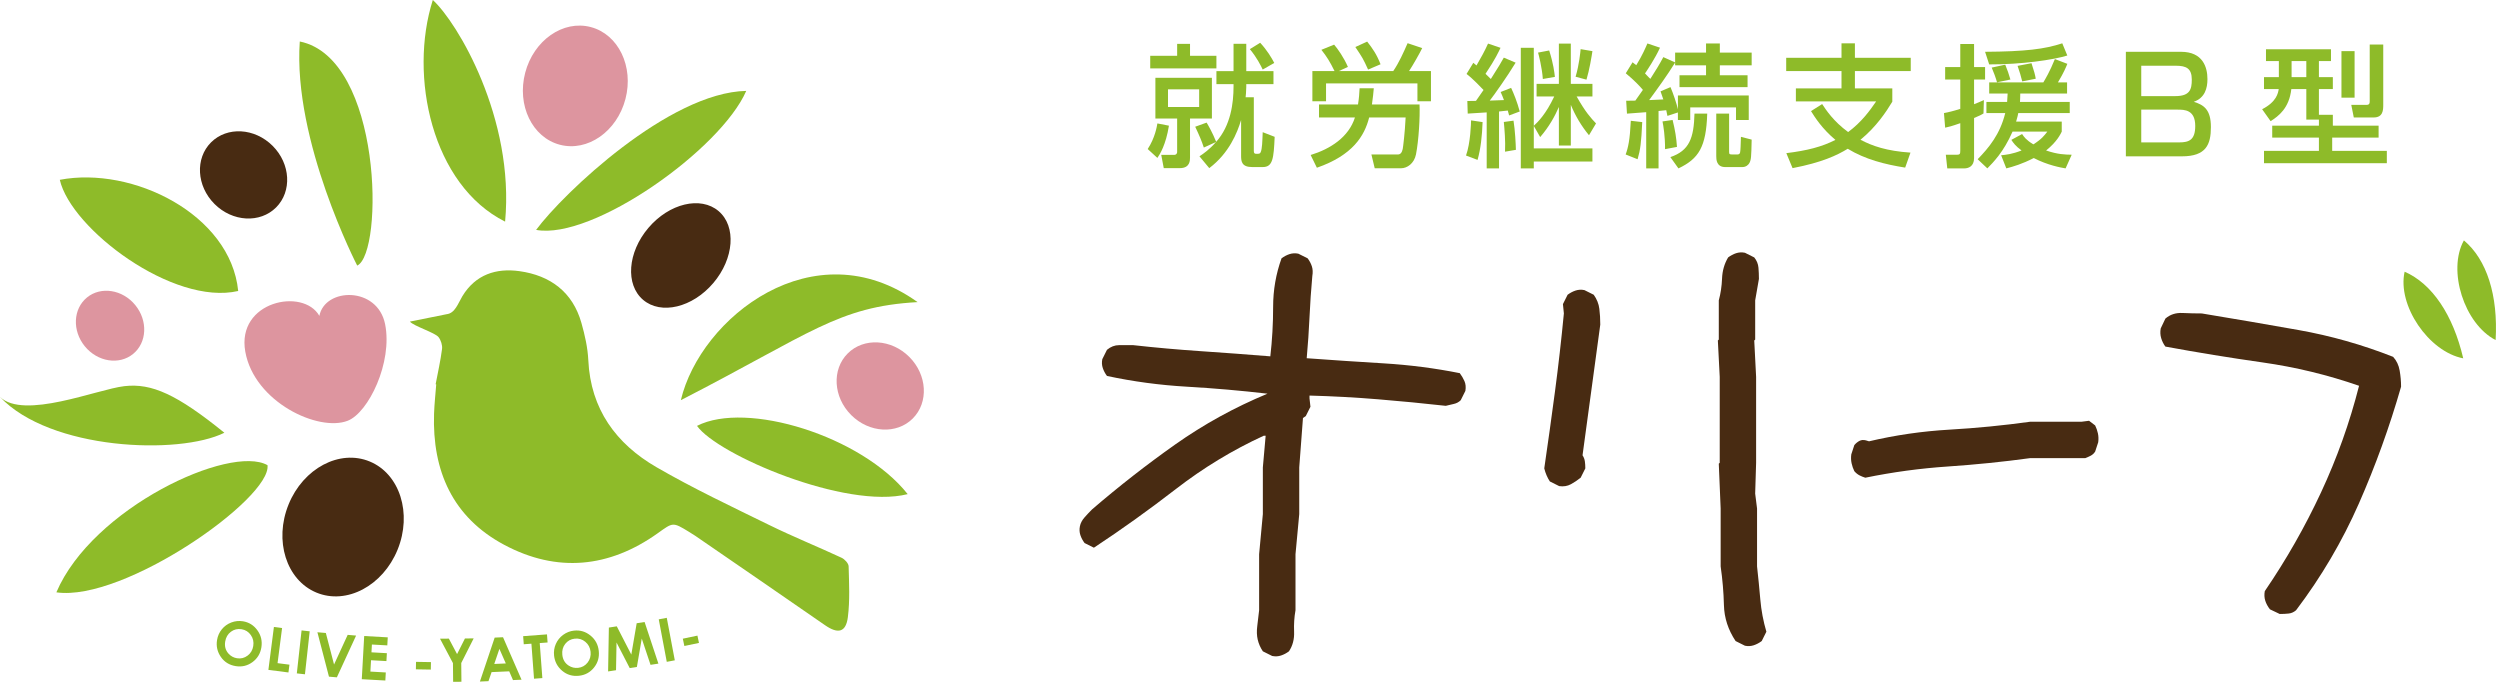 <?xml version="1.0" encoding="UTF-8"?><svg id="svg-logo-olive" class="svg-olive svg-logo" xmlns="http://www.w3.org/2000/svg" viewBox="0 0 264 72"><defs><style>.svg-olive .cls-green{fill:#8ebb29;}.svg-olive .cls-brown{fill:#482b12;}.svg-olive .cls-pink{fill:#dd959f;}.svg-logo .cls-pane{fill:none;}</style></defs><g id="_レイヤー_1-2"><rect class="cls-pane" width="264" height="72"/><path class="cls-green" d="M47.153,33.181c.904-.089,1.232-1.178,1.676-1.908,1.395-2.29,3.572-2.982,6.032-2.638,3.245.454,5.611,2.191,6.538,5.47.362,1.281.664,2.614.727,3.937.246,5.166,2.933,8.824,7.201,11.295,3.861,2.236,7.913,4.147,11.922,6.113,2.503,1.227,5.092,2.273,7.62,3.448.329.153.737.59.746.905.049,1.789.142,3.6-.08,5.365-.204,1.62-1.042,1.804-2.418.849-4.555-3.158-9.126-6.292-13.693-9.433-.22-.151-.45-.289-.678-.428-1.716-1.05-1.678-.996-3.281.148-5.144,3.67-10.652,4.198-16.214,1.233-5.448-2.905-7.615-7.808-7.414-13.852.035-1.033.151-2.061.229-3.092-.022-.004-.042-.008-.063-.012.235-1.24.516-2.473.676-3.721.052-.405-.115-.931-.368-1.258-.367-.474-2.645-1.174-3.024-1.641l3.868-.779Z"/><path class="cls-green" d="M37.722,28.047s-6.804-13.164-6.065-23.666c8.727,1.775,8.875,22.335,6.065,23.666"/><path class="cls-green" d="M45.706,0c2.592,2.36,8.651,12.509,7.633,23.404-7.706-3.852-10.198-15.36-7.633-23.404"/><path class="cls-green" d="M56.613,24.277c2.841-3.843,14.045-14.518,22.19-14.678-2.687,6.176-16.211,15.785-22.19,14.678"/><path class="cls-green" d="M71.897,42.257c2.071-8.727,14.052-18.193,24.997-10.354-8.432.478-11.246,3.292-24.997,10.354"/><path class="cls-green" d="M73.604,44.972c5.213-2.677,17.375,1.066,22.248,7.208-6.553,1.653-20.122-4.178-22.248-7.208"/><path class="cls-green" d="M6.315,18.988c7.662-1.471,18.035,3.64,18.838,11.74-6.857,1.593-17.657-6.559-18.838-11.74"/><path class="cls-green" d="M23.693,45.698c-4.991-4.04-7.67-5.258-10.563-4.92-2.894.338-10.6,3.566-13.13,1.14,5.281,5.618,18.899,6.164,23.693,3.78"/><path class="cls-green" d="M28.249,49.123c.443,3.488-15.151,14.456-22.296,13.428,3.798-8.922,18.345-15.658,22.296-13.428"/><path class="cls-pink" d="M36.728,44.427c-3.084,1.215-9.875-1.958-10.826-7.292-.952-5.334,6.123-6.789,7.823-3.778.583-3.005,6.139-3.149,6.944.885.806,4.034-1.757,9.325-3.941,10.185"/><path class="cls-brown" d="M75.324,29.89c-2.2,2.589-5.519,3.383-7.411,1.774-1.893-1.609-1.644-5.012.557-7.6,2.2-2.589,5.519-3.383,7.411-1.774,1.893,1.609,1.643,5.012-.557,7.6"/><path class="cls-pink" d="M66.047,10.457c-.899,3.432-3.998,5.594-6.921,4.829-2.923-.765-4.565-4.169-3.666-7.601.899-3.432,3.997-5.594,6.92-4.828,2.923.765,4.566,4.168,3.667,7.6Z"/><path class="cls-pink" d="M14.284,32.217c1.346,1.646,1.245,3.955-.227,5.157-1.47,1.202-3.753.843-5.099-.803-1.346-1.646-1.244-3.954.227-5.157,1.47-1.202,3.754-.843,5.099.803Z"/><path class="cls-brown" d="M28.79,15.401c1.897,1.897,2.06,4.809.365,6.504-1.695,1.695-4.607,1.531-6.504-.366-1.897-1.897-2.061-4.809-.366-6.504,1.696-1.695,4.607-1.531,6.504.366"/><path class="cls-pink" d="M96.022,37.69c1.897,1.897,2.061,4.809.365,6.504-1.695,1.695-4.607,1.531-6.504-.366-1.897-1.897-2.061-4.809-.366-6.504,1.696-1.696,4.607-1.532,6.504.365Z"/><path class="cls-brown" d="M30.475,53.266c1.557-3.823,5.395-5.851,8.573-4.531,3.178,1.319,4.493,5.487,2.937,9.31-1.557,3.822-5.395,5.851-8.572,4.531-3.179-1.32-4.494-5.488-2.937-9.31"/><path class="cls-green" d="M25.65,65.606c.638.103,1.149.422,1.534.957.385.535.524,1.135.418,1.799-.105.657-.421,1.178-.947,1.562-.526.383-1.112.522-1.758.419-.676-.108-1.201-.432-1.574-.972s-.508-1.132-.404-1.775c.068-.431.237-.81.503-1.139.266-.328.599-.569.998-.722.398-.152.808-.196,1.23-.129ZM25.506,66.445c-.417-.067-.791.022-1.122.267-.331.245-.532.591-.604,1.038-.08.499.036.922.347,1.269.242.272.543.436.903.493.407.065.777-.026,1.111-.275.334-.248.534-.588.603-1.019.069-.429-.017-.815-.258-1.158-.24-.343-.567-.548-.981-.615Z"/><path class="cls-green" d="M28.925,66.21l.863.112-.478,3.706,1.256.162-.106.822-2.118-.273.583-4.529Z"/><path class="cls-green" d="M31.846,66.572l.858.095-.501,4.538-.858-.095.501-4.538Z"/><path class="cls-green" d="M33.519,66.766l.89.077.867,3.33,1.439-3.132.889.077-2.031,4.408-.834-.071-1.221-4.688Z"/><path class="cls-green" d="M38.459,67.164l2.488.14-.048.849-1.627-.091-.046.824,1.627.091-.047.834-1.626-.091-.067,1.199,1.627.092-.048.852-2.488-.139.255-4.559Z"/><path class="cls-green" d="M43.932,69.892l1.576.027-.014.789-1.576-.027.014-.789Z"/><path class="cls-green" d="M46.466,67.447l.933-.009.867,1.635.832-1.65.922-.009-1.312,2.601.019,1.978-.876.008-.019-1.978-1.367-2.576Z"/><path class="cls-green" d="M52.238,67.331l.881-.039,1.955,4.485-.903.039-.398-.924-1.861.082-.33.956-.903.04,1.559-4.639ZM52.737,68.521l-.543,1.593,1.22-.054-.677-1.539Z"/><path class="cls-green" d="M55.245,67.179l2.517-.188.063.855-.829.062.276,3.698-.879.066-.276-3.698-.808.06-.064-.855Z"/><path class="cls-green" d="M60.621,66.593c.642-.069,1.22.103,1.732.519.513.415.805.956.877,1.625.071.662-.095,1.248-.502,1.755-.406.508-.935.798-1.585.868-.681.074-1.273-.101-1.775-.523-.501-.422-.788-.958-.858-1.606-.047-.434.015-.844.186-1.231.17-.387.428-.707.772-.96.345-.252.729-.402,1.153-.448ZM60.702,67.44c-.42.045-.757.23-1.012.552-.255.323-.358.71-.309,1.161.054.502.278.879.669,1.133.305.197.638.277,1.001.238.41-.044.743-.23.999-.557.257-.328.361-.709.315-1.142-.047-.432-.232-.783-.554-1.05-.323-.268-.692-.379-1.108-.334Z"/><path class="cls-green" d="M64.295,66.271l.837-.13,1.534,2.984.567-3.311.836-.13,1.457,4.394-.83.129-.926-2.774-.516,2.998-.757.118-1.392-2.702-.053,2.927-.837.129.081-4.632Z"/><path class="cls-green" d="M69.564,65.403l.847-.161.848,4.487-.848.16-.847-4.486Z"/><path class="cls-green" d="M72.105,67.446l1.543-.325.163.772-1.543.324-.163-.772Z"/><path class="cls-green" d="M253.928,28.692c2.895,1.261,5.114,4.542,6.189,9.15-3.663-.702-6.984-5.612-6.189-9.15Z"/><path class="cls-green" d="M260.188,25.385c2.421,2.028,3.622,5.802,3.35,10.526-3.315-1.709-5.113-7.357-3.35-10.526Z"/><path class="cls-brown" d="M134.343,69.272l-.986-.493c-.263-.394-.443-.806-.542-1.232-.099-.427-.116-.904-.049-1.429l.197-1.676v-5.914l.394-4.238v-4.928l.296-3.351h-.198c-3.286,1.511-6.374,3.384-9.265,5.618-2.891,2.235-5.783,4.304-8.674,6.209l-.985-.493c-.197-.263-.346-.542-.444-.838-.099-.296-.115-.608-.049-.936.066-.328.23-.641.493-.937.262-.296.525-.574.788-.838,2.825-2.431,5.749-4.714,8.772-6.85,3.022-2.135,6.275-3.926,9.758-5.372-2.826-.328-5.668-.575-8.526-.739-2.859-.164-5.667-.542-8.427-1.134-.197-.262-.345-.542-.443-.838-.099-.296-.116-.607-.049-.936l.493-.986c.394-.328.821-.493,1.282-.493h1.479c2.365.263,4.763.477,7.195.64,2.431.165,4.862.345,7.294.542.197-1.708.296-3.45.296-5.224s.296-3.482.887-5.125c.262-.197.542-.345.837-.443s.608-.115.937-.049l.985.493c.197.263.345.542.443.838.099.296.115.641.049,1.035-.131,1.446-.23,2.891-.296,4.337-.066,1.446-.165,2.891-.296,4.337,2.694.197,5.404.378,8.132.542,2.727.165,5.404.51,8.032,1.035.197.263.361.542.493.838.131.296.164.641.099,1.035l-.493.986c-.197.197-.443.329-.739.394-.296.066-.575.132-.838.197-2.365-.263-4.748-.493-7.146-.69-2.398-.197-4.813-.328-7.244-.394v.296l.099.887-.493.986-.296.197-.394,5.224v4.928l-.395,4.238v5.914c-.131.723-.181,1.478-.148,2.267s-.148,1.479-.542,2.07c-.263.197-.542.345-.838.443-.296.099-.608.115-.936.049Z"/><path class="cls-brown" d="M164.651,51.334l-.986-.493c-.131-.197-.246-.411-.345-.641-.099-.229-.181-.476-.246-.739.394-2.694.771-5.404,1.133-8.132.361-2.727.673-5.47.937-8.23l-.099-.986.493-.986c.263-.197.542-.345.838-.444.296-.099.608-.115.936-.049l.986.493c.328.46.525.953.591,1.478.066.526.099,1.084.099,1.676l-1.873,13.799c.131.197.213.411.246.641.032.23.049.477.049.739l-.493.986c-.329.263-.674.493-1.035.69-.362.197-.772.263-1.232.197ZM184.265,68.188l-.986-.493c-.788-1.183-1.199-2.447-1.232-3.795-.034-1.347-.148-2.71-.346-4.09v-6.111l-.197-4.731.099-.099v-9.068l-.197-3.844.099-.099v-4.14c.197-.722.312-1.495.345-2.316.033-.821.247-1.56.641-2.218.263-.197.542-.345.837-.443.296-.099.608-.115.937-.049l.985.493c.263.329.411.69.444,1.084.032.394.049.789.049,1.183l-.395,2.267v4.14l-.099.099.197,3.844v9.068s-.099,3.253-.099,3.253l.198,1.577v6.111c.131,1.183.246,2.35.345,3.499.099,1.15.312,2.284.64,3.4l-.493.986c-.263.197-.543.345-.838.444-.296.099-.608.115-.936.049Z"/><path class="cls-brown" d="M240.739,64.837l-1.035-.493c-.23-.296-.394-.599-.493-.912-.099-.312-.116-.648-.049-1.01,2.267-3.318,4.246-6.792,5.938-10.423,1.692-3.63,3.031-7.384,4.017-11.261-3.319-1.15-6.711-1.972-10.177-2.464-3.467-.493-6.892-1.051-10.275-1.676-.197-.263-.345-.558-.443-.887-.099-.328-.116-.673-.049-1.035l.493-1.035c.493-.427,1.092-.624,1.799-.591.706.033,1.388.049,2.045.049,3.383.559,6.784,1.142,10.201,1.749,3.417.608,6.752,1.552,10.004,2.834.361.394.591.88.69,1.454.099.575.148,1.142.148,1.7-1.216,4.238-2.703,8.353-4.46,12.345-1.758,3.992-3.968,7.745-6.629,11.261-.231.197-.485.313-.764.345-.279.033-.599.049-.961.049Z"/><path class="cls-brown" d="M196.98,50.447c-.215-.066-.419-.148-.613-.247-.194-.099-.377-.246-.549-.443-.129-.263-.226-.542-.29-.838-.065-.296-.076-.608-.032-.936l.323-.986c.172-.197.355-.345.549-.444s.419-.115.677-.049l.323.099c2.796-.657,5.626-1.067,8.487-1.232,2.861-.164,5.712-.444,8.552-.838h5.422l.775-.099.645.493c.129.263.226.542.291.838.065.296.075.609.032.936l-.323.986c-.129.197-.29.345-.484.443-.194.099-.377.181-.549.246h-5.809c-2.883.394-5.787.69-8.713.887-2.926.197-5.831.591-8.713,1.183Z"/><path class="cls-green" d="M123.439,13.272c-.322,2.031-.952,3.012-1.219,3.404l-1.022-.938c.771-1.177.967-2.367,1.022-2.704l1.219.238ZM121.463,5.89h2.844v-1.261h1.359v1.261h2.787v1.331h-6.99v-1.331ZM122.01,8.216h5.967v4.3h-2.311v4.132c0,.28,0,1.106-1.065,1.106h-1.708l-.267-1.401h1.4c.112,0,.28-.084.28-.308v-3.53h-2.297v-4.3ZM123.341,9.434v1.863h3.291v-1.863h-3.291ZM131.605,9.224c0,.434-.056.924-.069,1.05h.868v5.673c0,.252.098.294.252.294.336,0,.393,0,.477-.182.154-.364.168-1.106.21-2.101l1.261.49c-.099,2.297-.196,3.194-1.261,3.194h-1.106c-1.106,0-1.177-.588-1.177-1.177v-3.796c-.393,1.331-1.274,3.516-3.362,5.084l-1.036-1.247c.448-.294,1.051-.714,1.751-1.513l-1.289.588c-.21-.645-.448-1.219-.91-2.199l1.205-.435c.195.322.644,1.107,1.008,2.031,1.541-1.723,1.835-4.09,1.835-5.841v-.252h-1.807v-1.373h1.807v-2.886h1.345v2.886h2.872v1.373h-2.872v.336ZM133.076,4.517c.715.771,1.205,1.583,1.485,2.129l-1.219.7c-.196-.406-.603-1.247-1.358-2.157l1.092-.673Z"/><path class="cls-green" d="M138.404,16.368c2.101-.645,4.021-1.891,4.679-3.964h-3.796v-1.373h4.118c.112-.7.14-1.163.168-1.709h1.499c-.042.462-.084.967-.196,1.709h5.028c.057,1.317-.084,3.796-.378,5.281-.196.953-.925,1.457-1.583,1.457h-2.773l-.35-1.457h2.801c.252,0,.421-.182.505-.574.042-.224.224-1.625.308-3.333h-3.852c-.49,1.947-1.737,3.992-5.52,5.309l-.658-1.345ZM140.925,7.501c-.49-.995-.812-1.513-1.387-2.241l1.345-.546c.378.434,1.036,1.373,1.456,2.354l-.952.434h5.743c.616-.911,1.064-1.919,1.513-2.941l1.541.518c-.224.476-1.009,1.863-1.387,2.423h2.312v3.194h-1.429v-1.891h-9.651v1.891h-1.443v-3.194h2.34ZM144.372,4.391c.588.743,1.008,1.359,1.414,2.396l-1.316.56c-.519-1.148-.603-1.274-1.345-2.381l1.247-.574Z"/><path class="cls-green" d="M156.562,12.894c-.056,1.484-.195,2.801-.532,3.992l-1.218-.462c.476-1.331.532-3.446.532-3.712l1.218.182ZM154.952,10.667c.308,0,.364,0,.91-.014.267-.378.574-.827.799-1.149-.183-.196-1.121-1.19-1.793-1.695l.714-1.177c.196.168.253.21.337.28.434-.756.868-1.513,1.219-2.311l1.316.448c-.183.392-.519,1.148-1.583,2.745.14.14.294.28.561.546.784-1.219,1.12-1.807,1.372-2.255l1.247.532c-.91,1.499-2.213,3.333-2.731,4.006.21-.014,1.261-.056,1.499-.056-.126-.351-.21-.519-.351-.854l1.106-.435c.28.588.645,1.499.911,2.494l-1.121.42c-.056-.224-.084-.322-.14-.518-.141.014-.771.084-.925.098v6.009h-1.303v-5.912c-.294.014-1.681.112-2.003.126l-.042-1.331ZM159.827,12.74c.168,1.009.237,2.493.252,3.082l-1.148.196c.056-1.148-.057-2.396-.127-3.138l1.023-.14ZM161.969,13.301v2.367h6.191v1.387h-6.191v.729h-1.373V5.05h1.373v8.236c.435-.406,1.274-1.219,2.157-3.096h-1.863v-1.331h2.354v-4.258h1.261v4.258h2.283v1.331h-1.667c.938,1.667,1.513,2.283,2.045,2.843l-.742,1.247c-.798-.967-1.442-2.045-1.919-3.208v4.3h-1.261v-4.076c-.406.938-1.009,2.059-1.975,3.18l-.673-1.176ZM163.594,5.33c.448,1.401.546,2.312.603,2.788l-1.274.224c-.085-1.219-.448-2.605-.505-2.788l1.177-.224ZM168.161,5.4c-.084.56-.322,2.003-.63,3.012l-1.149-.309c.379-1.26.505-2.619.532-2.913l1.247.21Z"/><path class="cls-green" d="M173.419,12.894c-.099,2.157-.196,2.927-.49,3.922l-1.261-.504c.266-.714.448-1.527.546-3.558l1.205.14ZM171.724,10.639c.561-.014.7-.014.967-.014.196-.28.561-.784.799-1.134-.309-.378-.953-1.051-1.808-1.751l.715-1.163c.098.084.294.224.392.308.645-1.037,1.022-1.933,1.177-2.297l1.331.448c-.532,1.163-1.331,2.339-1.583,2.717.351.364.448.477.561.575.519-.812.994-1.569,1.372-2.297l1.247.56v-1.037h3.264v-.966h1.457v.966h3.361v1.345h-3.361v1.051h2.928v1.247h-7.187v-1.247h2.802v-1.051h-3.264v-.294c-.812,1.317-1.849,2.746-2.745,3.964.35-.014.574-.028,1.498-.07-.14-.42-.21-.616-.294-.854l1.051-.448c.28.645.673,1.807.784,2.354v-1.471h7.48v2.592h-1.345v-1.331h-4.833v1.331h-1.303v-.799l-1.106.364c-.042-.154-.056-.308-.126-.602-.252.028-.477.056-.812.084v6.065h-1.303v-5.939c-.28.028-1.709.14-2.031.154l-.084-1.359ZM176.627,12.67c.279,1.134.392,1.877.462,2.843l-1.261.238c.014-1.373-.183-2.507-.267-2.928l1.065-.154ZM176.389,16.592c2.017-.687,2.479-2.017,2.549-4.594h1.345c-.111,3.53-.896,4.762-3.039,5.785l-.854-1.191ZM181.236,11.998h1.358v4.048c0,.238.056.266.336.266h.561c.21,0,.252-.154.267-.238.042-.224.056-.687.084-1.625l1.134.294c-.042,1.905-.056,2.115-.237,2.465-.112.21-.364.435-.757.435h-1.793c-.938,0-.952-.812-.952-1.163v-4.482Z"/><path class="cls-green" d="M192.419,10.989c.406.616,1.19,1.821,2.745,2.956,1.415-1.05,2.298-2.269,2.956-3.236h-8.475v-1.373h4.818v-1.835h-5.841v-1.401h5.841v-1.527h1.415v1.527h5.896v1.401h-5.896v1.835h3.95v1.401c-.631,1.05-1.682,2.647-3.362,4.02,1.247.658,2.76,1.191,5.281,1.359l-.561,1.583c-2.129-.336-4.23-.868-6.065-1.989-1.148.7-2.718,1.443-5.827,2.045l-.658-1.583c2.186-.266,3.768-.672,5.183-1.4-1.415-1.191-2.157-2.367-2.577-3.04l1.177-.743Z"/><path class="cls-green" d="M205.282,11.942c.435-.084.896-.182,1.724-.448v-3.096h-1.598v-1.317h1.598v-2.437h1.456v2.437h1.163v1.317h-1.163v2.605c.337-.126.589-.238,1.037-.434l-.042,1.415c-.238.14-.406.238-.995.476v4.23c0,.911-.63,1.093-1.036,1.093h-1.793l-.154-1.443h1.177c.294,0,.351-.084.351-.42v-2.914c-.911.322-1.261.406-1.598.476l-.126-1.541ZM213.127,11.942c-.028.168-.07.378-.225.896h4.818v1.064c-.14.28-.504,1.064-1.652,1.989,1.232.42,2.003.434,2.703.448l-.645,1.443c-.504-.084-1.904-.336-3.361-1.093-1.219.63-2.186.911-2.899,1.093l-.547-1.387c.547-.056,1.149-.112,2.157-.504-.658-.49-.868-.798-1.078-1.121l1.135-.616c.195.294.406.616,1.19,1.092.883-.56,1.162-.938,1.471-1.345h-3.67c-.952,2.171-2.045,3.25-2.661,3.88l-1.022-.967c1.176-1.205,2.367-2.633,2.913-4.875h-1.989v-1.177h2.186c.028-.336.042-.504.056-.882h-1.947v-1.177h5.716c.21-.364.672-1.106,1.219-2.465l1.316.504c-.141.35-.351.882-.995,1.961h.967v1.177h-4.944c0,.378-.014.546-.028.882h5.253v1.177h-5.435ZM218.309,5.862c-1.471.462-4.875.953-8.251.939l-.434-1.331c4.244-.028,6.289-.28,8.152-.896l.532,1.289ZM211.753,6.829c.225.532.393,1.037.546,1.569l-1.414.294c-.112-.42-.364-1.106-.561-1.555l1.429-.308ZM214.527,6.675c.294.896.378,1.219.448,1.639l-1.429.28c-.14-.575-.252-.953-.49-1.639l1.471-.28Z"/><path class="cls-green" d="M230.318,5.47c2.312,0,2.788,1.639,2.788,2.886,0,.966-.267,1.975-1.443,2.395,1.064.322,1.808.827,1.808,2.662,0,1.849-.505,3.096-3.054,3.096h-5.926V5.47h5.827ZM226.116,6.941v3.208h3.601c1.54,0,1.736-.714,1.736-1.737,0-1.177-.561-1.471-1.694-1.471h-3.643ZM226.116,11.577v3.46h4.007c1.036,0,1.694-.252,1.694-1.737,0-1.723-1.148-1.723-1.877-1.723h-3.824Z"/><path class="cls-green" d="M244.877,12.628h-1.33v-3.222h-1.583c-.225,2.031-1.358,2.858-2.186,3.39l-.896-1.261c1.527-.785,1.681-1.695,1.751-2.129h-1.555v-1.26h1.569v-1.695h-1.359v-1.247h6.864v1.247h-1.275v1.695h1.471v1.26h-1.471v2.718h1.471v1.148h4.833v1.261h-4.902v1.401h5.771v1.303h-12.971v-1.303h5.799v-1.401h-4.931v-1.261h4.931v-.644ZM241.992,6.45v1.695h1.555v-1.695h-1.555ZM247.258,5.4h1.387v4.917h-1.387v-4.917ZM250.242,4.699h1.429v6.374c0,.561-.028,1.331-1.009,1.331h-2.101l-.267-1.331h1.639c.309,0,.309-.238.309-.378v-5.996Z"/></g></svg>